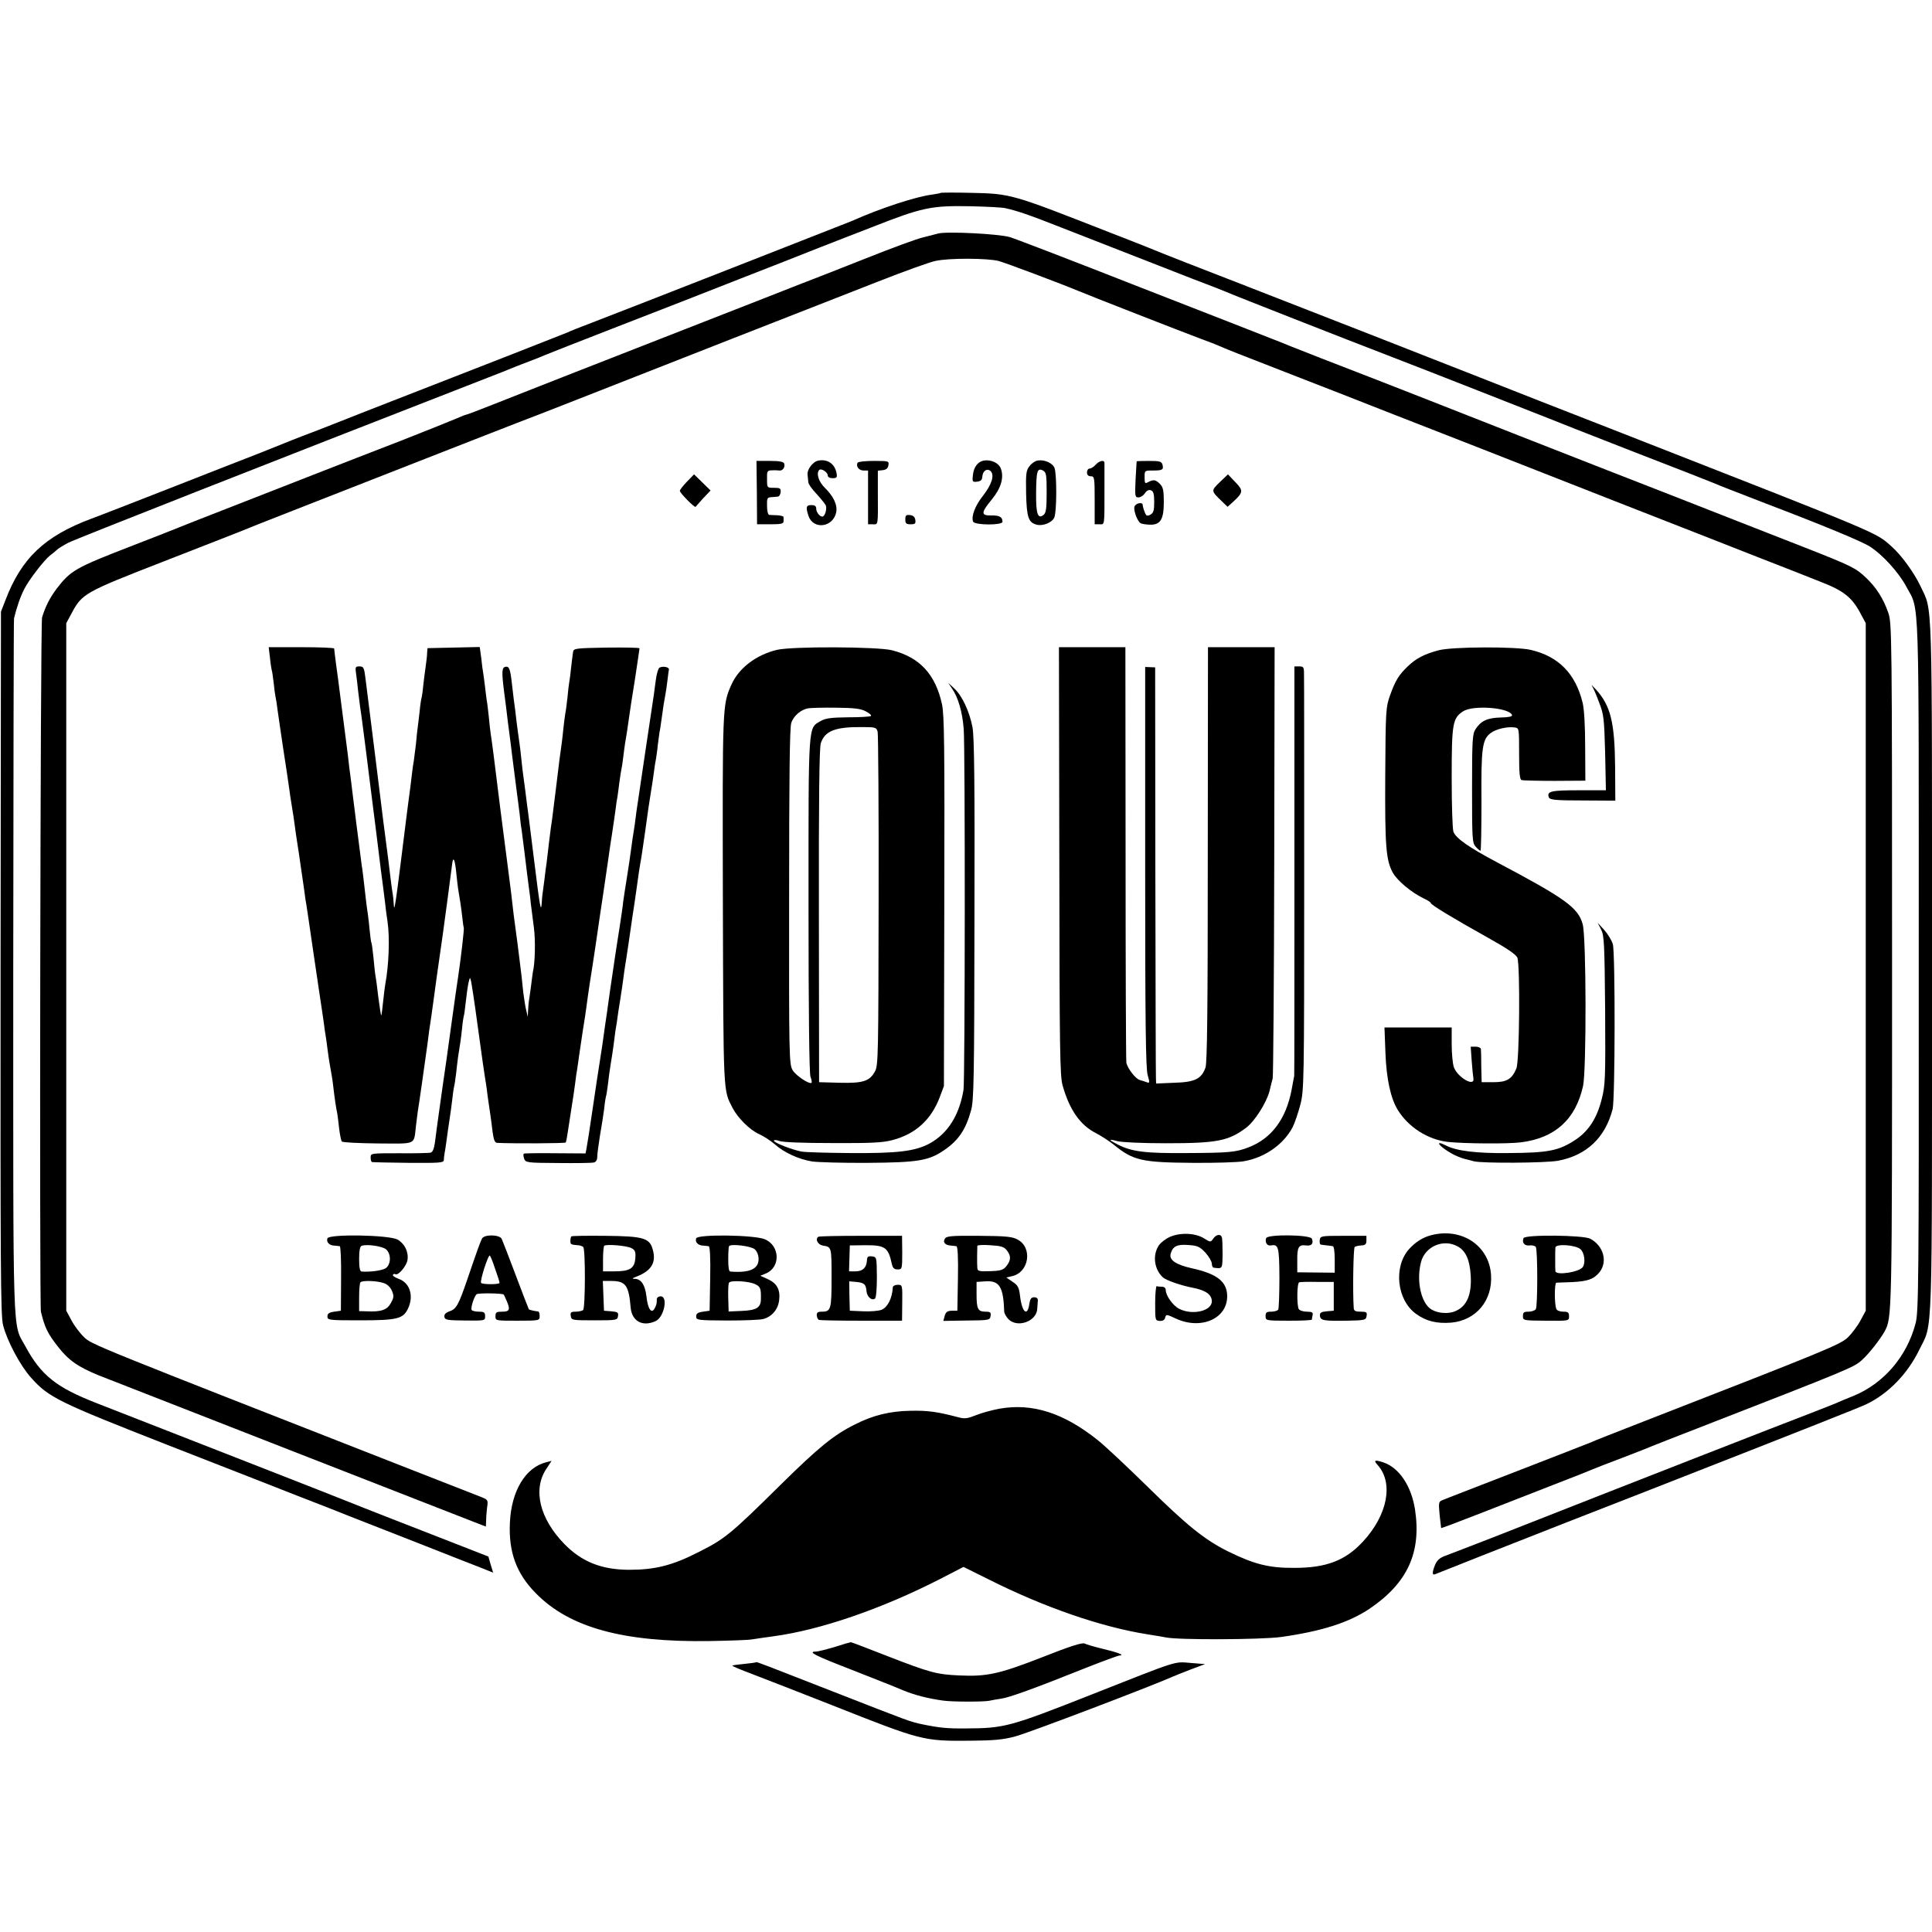 <?xml version="1.0" standalone="no"?>
<!DOCTYPE svg PUBLIC "-//W3C//DTD SVG 20010904//EN"
 "http://www.w3.org/TR/2001/REC-SVG-20010904/DTD/svg10.dtd">
<svg version="1.0" xmlns="http://www.w3.org/2000/svg"
 width="1006pt" height="1006pt" viewBox="0 0 1006 1006"
 preserveAspectRatio="xMidYMid meet">
<g transform="translate(0,1006) scale(0.1,-0.1)"
fill="#000000" stroke="none">
<path d="M4899 9056 c-2 -2 -22 -6 -44 -9 -84 -10 -273 -72 -420 -138 -22 -9
-1187 -466 -1355 -530 -58 -22 -114 -44 -125 -50 -19 -8 -467 -184 -910 -356
-121 -47 -233 -91 -250 -98 -16 -6 -79 -31 -140 -55 -60 -23 -119 -45 -130
-50 -11 -4 -31 -12 -45 -18 -14 -6 -77 -31 -140 -56 -63 -24 -266 -104 -450
-176 -184 -72 -371 -145 -415 -161 -243 -91 -364 -206 -447 -425 l-23 -59 -2
-1830 c-1 -1561 0 -1838 13 -1885 21 -83 90 -212 146 -274 92 -103 142 -127
708 -349 289 -113 602 -235 695 -272 94 -36 208 -81 255 -100 47 -18 211 -83
365 -143 154 -61 303 -119 331 -130 l52 -21 -13 42 -12 42 -174 68 c-96 37
-255 99 -354 138 -99 39 -189 74 -200 79 -17 8 -939 368 -1310 513 -211 82
-291 145 -373 297 -68 126 -63 -20 -63 1974 1 990 2 1808 4 1816 13 54 32 111
53 152 25 50 106 154 135 176 10 7 24 19 32 26 7 8 36 26 63 40 39 20 1028
409 2129 838 99 38 189 74 200 79 11 4 45 18 75 29 30 11 64 25 75 30 11 5
184 73 385 151 201 78 484 188 630 246 146 57 333 130 415 163 83 32 204 80
270 105 269 106 314 115 520 111 83 -2 164 -6 180 -10 66 -15 129 -37 261 -89
278 -109 562 -220 714 -279 85 -32 164 -63 175 -68 20 -10 647 -256 840 -330
162 -62 818 -320 840 -329 11 -5 207 -82 435 -171 228 -88 424 -165 435 -170
17 -8 95 -38 255 -100 307 -117 504 -199 545 -225 67 -42 153 -137 192 -211
69 -129 64 11 64 -1974 1 -1645 -1 -1800 -16 -1859 -45 -174 -166 -315 -325
-380 -30 -12 -64 -26 -75 -31 -11 -6 -72 -29 -135 -54 -170 -65 -908 -353
-1665 -651 -115 -45 -228 -88 -249 -96 -28 -10 -43 -23 -53 -46 -16 -40 -17
-57 0 -50 13 6 470 186 687 271 74 29 259 101 410 160 896 351 1110 436 1150
455 112 54 213 157 274 283 71 145 66 -1 66 1993 0 1977 4 1846 -60 1983 -32
68 -99 161 -150 206 -86 76 -34 54 -1405 591 -363 142 -526 205 -735 288 -376
148 -760 298 -1245 487 -214 83 -399 155 -410 160 -11 5 -130 53 -265 105
-531 208 -522 206 -741 211 -81 2 -148 1 -150 0z"/>
<path d="M4885 8844 c-11 -3 -46 -12 -78 -20 -32 -7 -167 -57 -300 -110 -133
-53 -287 -113 -342 -134 -55 -22 -273 -107 -485 -190 -212 -83 -518 -203 -680
-266 -162 -64 -357 -140 -432 -170 -75 -30 -139 -54 -143 -54 -3 0 -24 -9 -48
-19 -23 -10 -152 -62 -287 -115 -135 -52 -330 -128 -435 -169 -104 -41 -302
-118 -440 -172 -137 -53 -263 -103 -280 -110 -16 -7 -131 -52 -255 -100 -284
-110 -313 -126 -384 -219 -36 -48 -59 -92 -77 -151 -9 -28 -14 -3579 -6 -3615
20 -82 34 -112 87 -180 56 -73 107 -108 215 -152 79 -31 1903 -744 1953 -763
l62 -24 1 27 c0 15 2 46 5 70 6 40 5 43 -28 56 -18 7 -184 72 -368 144 -1665
652 -1663 651 -1703 690 -21 20 -51 60 -65 87 l-27 50 0 1790 0 1790 27 50
c55 104 68 111 479 271 206 80 383 150 394 154 28 12 149 60 285 113 63 25
336 132 605 237 270 106 517 202 550 215 33 12 197 76 365 142 629 247 1039
408 1155 453 66 26 230 90 365 143 135 53 270 102 300 108 70 16 271 15 330 0
40 -11 334 -122 415 -156 39 -17 561 -221 645 -252 36 -13 74 -28 85 -33 31
-14 98 -41 405 -160 157 -61 355 -138 440 -172 293 -114 716 -280 1220 -478
278 -109 609 -238 735 -288 127 -49 278 -109 336 -132 119 -46 163 -81 207
-165 l27 -50 0 -1790 0 -1790 -27 -50 c-14 -27 -44 -67 -65 -88 -41 -39 -110
-67 -1063 -438 -140 -55 -264 -103 -275 -109 -11 -5 -184 -72 -385 -150 -201
-78 -375 -145 -388 -151 -21 -8 -22 -12 -16 -76 4 -38 8 -69 8 -70 1 -1 92 33
202 76 109 43 282 110 384 150 102 39 194 76 205 81 11 5 81 32 155 60 74 28
144 56 155 61 11 5 117 46 235 92 799 311 813 317 855 355 36 32 93 105 117
147 40 75 40 52 40 1905 0 1740 -1 1787 -20 1840 -25 72 -62 131 -115 181 -55
52 -73 61 -322 159 -115 45 -273 107 -350 137 -239 94 -349 137 -680 266 -316
124 -593 232 -935 367 -184 72 -324 127 -555 216 -77 30 -149 59 -160 63 -11
5 -51 21 -90 36 -38 15 -349 137 -691 270 -341 134 -645 251 -675 260 -54 17
-328 31 -374 19z"/>
<path d="M4263 7662 c-29 -4 -61 -45 -58 -74 1 -13 3 -30 4 -39 0 -9 19 -36
42 -60 22 -24 44 -51 48 -59 9 -16 -3 -60 -17 -60 -14 0 -32 23 -32 42 0 13
-8 18 -25 18 -28 0 -30 -11 -15 -57 26 -73 128 -59 144 19 8 38 -14 84 -59
128 -33 32 -46 76 -29 93 10 10 44 -12 44 -28 0 -9 10 -15 25 -15 22 0 25 4
21 26 -9 48 -45 74 -93 66z"/>
<path d="M5124 7662 c-32 -5 -54 -34 -58 -76 -4 -35 -2 -37 22 -34 19 2 26 9
27 26 2 31 26 46 44 28 20 -21 5 -69 -41 -128 -40 -50 -62 -107 -51 -134 7
-19 153 -20 153 -1 0 25 -16 34 -58 33 -55 -1 -55 14 3 84 48 59 64 115 46
161 -10 28 -51 47 -87 41z"/>
<path d="M5403 7662 c-13 -2 -32 -15 -42 -29 -18 -22 -20 -38 -18 -143 3 -124
12 -151 55 -162 33 -9 82 12 92 38 13 32 13 225 1 257 -10 26 -52 45 -88 39z
m47 -166 c0 -80 -3 -106 -15 -116 -31 -26 -41 3 -40 112 1 116 6 133 36 118
17 -10 19 -22 19 -114z"/>
<path d="M3941 7495 l1 -165 69 0 c55 0 69 3 69 15 0 8 0 18 0 23 0 4 -15 8
-32 9 -18 0 -38 2 -43 2 -6 1 -11 21 -11 46 -1 39 1 45 20 46 11 1 27 2 35 3
8 0 15 11 16 24 1 19 -3 22 -35 22 -36 0 -36 0 -36 45 -1 42 1 45 25 46 14 1
32 0 40 -1 17 -2 31 19 24 37 -4 9 -26 13 -74 13 l-70 0 2 -165z"/>
<path d="M4466 7651 c-11 -18 6 -41 30 -41 l24 0 0 -140 0 -140 25 0 c28 0 27
-11 26 162 l0 117 26 3 c18 2 27 10 29 26 4 21 1 22 -75 22 -44 0 -82 -4 -85
-9z"/>
<path d="M5705 7640 c-10 -11 -24 -20 -32 -20 -7 0 -13 -9 -13 -20 0 -13 7
-20 20 -20 19 0 20 -7 20 -125 l0 -125 25 0 c28 0 26 -14 26 195 0 63 0 120 0
125 -1 17 -27 11 -46 -10z"/>
<path d="M5919 7658 c-1 -2 -3 -45 -6 -95 -4 -87 -3 -93 15 -93 11 0 26 10 34
22 9 14 20 19 31 15 13 -5 17 -19 17 -61 0 -45 -4 -57 -20 -66 -17 -9 -22 -7
-30 15 -6 15 -10 31 -10 36 0 17 -38 9 -43 -10 -5 -20 15 -75 32 -85 5 -4 27
-7 47 -8 56 -2 74 26 74 118 0 61 -4 78 -20 94 -23 23 -33 24 -61 10 -17 -10
-19 -7 -19 25 0 35 0 35 43 35 50 0 57 4 50 31 -5 16 -14 19 -69 19 -35 0 -64
-1 -65 -2z"/>
<path d="M3577 7552 c-20 -21 -37 -42 -37 -48 0 -11 78 -90 82 -83 2 2 20 22
40 45 l38 40 -43 42 -43 42 -37 -38z"/>
<path d="M6351 7549 c-46 -45 -46 -44 13 -101 l28 -27 30 27 c52 48 53 58 10
102 l-38 40 -43 -41z"/>
<path d="M4714 7355 c0 -21 5 -25 28 -25 23 0 27 4 24 23 -2 15 -11 23 -27 25
-21 2 -25 -1 -25 -23z"/>
<path d="M1406 6633 c3 -32 8 -60 9 -63 2 -3 6 -33 10 -65 3 -33 8 -67 10 -75
2 -8 7 -37 10 -65 4 -27 17 -120 30 -205 13 -85 27 -175 30 -200 3 -25 10 -70
15 -100 5 -30 12 -75 15 -100 3 -25 8 -56 10 -70 2 -14 7 -43 10 -65 3 -22 10
-71 16 -110 6 -38 12 -85 15 -104 2 -19 6 -46 9 -60 2 -14 18 -118 34 -231 28
-192 37 -249 46 -310 2 -14 7 -47 11 -75 3 -27 8 -59 10 -70 2 -11 6 -40 9
-65 3 -25 8 -56 10 -70 11 -60 17 -97 20 -125 7 -62 16 -121 21 -142 2 -13 7
-49 10 -80 4 -32 10 -62 14 -67 5 -5 90 -9 189 -10 204 -1 185 -10 197 92 3
26 7 58 9 72 5 25 43 297 51 355 2 17 6 48 9 70 10 65 13 86 25 175 6 47 13
96 15 110 2 14 9 61 15 105 6 44 13 91 15 105 5 34 46 340 49 368 5 45 14 31
21 -35 4 -37 8 -77 10 -88 10 -59 17 -105 22 -150 3 -27 6 -52 8 -55 3 -5 -16
-168 -30 -260 -3 -19 -17 -114 -30 -210 -13 -96 -26 -191 -29 -210 -8 -53 -36
-250 -42 -295 -3 -22 -7 -51 -9 -65 -2 -14 -6 -48 -10 -77 -5 -36 -12 -52 -23
-55 -9 -2 -83 -4 -164 -3 -147 0 -148 0 -148 -22 0 -13 3 -24 8 -24 4 -1 89
-3 190 -4 160 -1 182 0 183 14 0 9 2 25 4 36 2 11 7 40 10 65 3 25 10 72 15
105 5 33 12 82 15 110 3 27 7 57 9 65 3 8 7 40 11 70 3 30 8 69 10 85 11 69
15 93 21 150 3 33 8 62 9 65 2 3 6 34 10 70 4 36 10 81 14 100 8 33 8 34 14
10 3 -14 18 -110 32 -215 34 -245 32 -233 40 -283 4 -23 8 -52 10 -65 2 -22
14 -103 20 -143 2 -12 6 -47 10 -78 6 -42 11 -56 24 -57 81 -4 354 -3 357 2 2
4 6 24 9 45 4 22 12 80 20 129 8 50 17 110 20 135 3 25 7 56 10 70 2 14 7 45
10 70 4 25 13 86 20 135 8 50 17 106 19 125 8 63 27 188 31 209 2 11 11 71 20
133 9 62 27 187 41 278 13 91 27 181 29 200 3 19 7 49 10 65 9 58 16 110 21
145 2 19 6 46 9 60 2 14 7 48 10 75 4 28 8 57 10 65 2 8 7 38 10 65 3 28 8 61
10 75 6 35 13 77 20 130 3 25 17 115 31 201 13 86 24 160 24 163 0 4 -77 5
-172 4 -162 -3 -171 -4 -174 -23 -2 -11 -6 -47 -10 -80 -3 -33 -8 -68 -10 -78
-2 -10 -6 -45 -9 -78 -4 -33 -8 -70 -11 -82 -2 -12 -7 -47 -10 -77 -3 -30 -7
-66 -9 -80 -7 -49 -15 -106 -30 -235 -9 -71 -18 -143 -20 -160 -3 -16 -10 -70
-16 -120 -6 -49 -12 -99 -13 -110 -2 -11 -7 -49 -11 -85 -5 -36 -9 -69 -10
-75 -1 -5 -3 -26 -4 -45 -4 -56 -9 -29 -41 230 -17 135 -32 259 -35 275 -2 17
-7 53 -10 80 -4 28 -8 61 -10 75 -2 14 -7 52 -10 85 -3 33 -8 71 -10 85 -2 14
-9 63 -15 110 -5 47 -12 101 -15 120 -2 19 -7 58 -10 85 -8 71 -14 87 -33 83
-19 -4 -20 -26 -8 -123 4 -33 9 -71 11 -85 4 -38 15 -121 20 -160 3 -19 7 -55
10 -80 6 -46 7 -54 24 -188 6 -42 13 -102 17 -132 3 -30 7 -66 10 -80 2 -14 8
-63 14 -110 14 -112 19 -158 25 -200 3 -19 7 -53 9 -75 3 -22 10 -78 16 -125
9 -68 6 -186 -5 -230 -1 -3 -5 -36 -10 -75 -5 -38 -10 -73 -11 -77 -1 -5 -3
-25 -4 -45 l-2 -38 -8 35 c-5 19 -11 60 -15 90 -3 30 -7 69 -9 85 -2 17 -7 57
-11 90 -4 33 -9 69 -10 80 -4 29 -17 127 -20 150 -1 11 -8 65 -14 120 -7 55
-14 111 -16 125 -2 14 -20 153 -40 310 -34 277 -42 338 -50 390 -2 14 -7 54
-10 90 -4 36 -8 72 -10 80 -1 8 -6 40 -9 71 -4 31 -8 65 -10 75 -2 11 -7 45
-10 77 l-8 58 -136 -3 -136 -3 -2 -25 c0 -14 -4 -47 -8 -74 -4 -26 -9 -69 -12
-95 -2 -25 -6 -53 -8 -61 -3 -8 -8 -42 -11 -75 -4 -33 -8 -70 -10 -83 -2 -12
-6 -50 -9 -85 -4 -34 -9 -73 -11 -87 -3 -14 -7 -45 -10 -70 -5 -43 -9 -77 -20
-157 -3 -21 -7 -56 -10 -78 -57 -459 -62 -496 -65 -440 -1 17 -3 39 -5 50 -2
11 -7 43 -10 70 -11 95 -16 130 -25 200 -11 80 -7 53 -59 470 -22 176 -43 345
-47 375 -8 66 -10 70 -35 70 -18 0 -20 -5 -15 -37 3 -21 8 -63 11 -93 4 -30 8
-66 10 -80 7 -44 14 -102 30 -225 8 -66 17 -138 20 -160 3 -22 19 -150 36
-285 16 -135 32 -256 34 -270 2 -14 6 -50 10 -80 3 -30 9 -75 13 -100 12 -82
7 -225 -12 -326 -2 -11 -7 -50 -11 -89 -4 -38 -8 -71 -10 -73 -1 -1 -8 41 -15
95 -6 54 -13 104 -15 113 -2 8 -6 49 -10 90 -4 41 -9 78 -11 81 -2 3 -6 31 -9
63 -3 31 -7 71 -10 89 -6 38 -11 82 -20 162 -4 33 -8 71 -11 85 -2 14 -6 45
-9 70 -6 45 -8 64 -20 155 -3 28 -8 64 -10 80 -2 17 -7 53 -10 80 -3 28 -8 64
-10 81 -3 18 -9 69 -14 115 -6 46 -17 134 -25 194 -8 61 -17 130 -20 155 -3
25 -10 79 -16 120 -5 41 -10 78 -10 83 0 4 -77 7 -170 7 l-171 0 7 -57z"/>
<path d="M4045 6676 c-108 -26 -198 -95 -236 -180 -48 -108 -47 -104 -45
-1123 3 -1026 1 -986 51 -1083 27 -52 91 -115 137 -135 24 -11 60 -34 82 -53
49 -44 126 -79 196 -90 30 -4 161 -8 290 -7 260 2 316 11 396 66 75 51 112
106 140 206 15 51 17 163 18 993 2 708 -1 951 -10 1002 -16 84 -54 165 -95
203 l-32 30 20 -30 c32 -46 54 -121 61 -210 8 -89 7 -1833 -1 -1880 -22 -133
-82 -227 -176 -279 -77 -41 -167 -52 -416 -50 -121 1 -235 4 -253 8 -50 10
-142 46 -142 56 0 5 12 5 28 -1 16 -7 124 -11 277 -11 206 -1 261 2 314 16
119 32 199 105 244 222 l22 59 2 960 c2 810 0 971 -12 1028 -34 155 -115 244
-260 281 -75 19 -522 21 -600 2z m463 -320 c19 -10 31 -20 27 -24 -3 -4 -57
-7 -118 -7 -90 -1 -118 -5 -143 -19 -67 -40 -64 6 -64 -956 0 -571 4 -878 10
-896 6 -15 8 -29 6 -32 -11 -10 -82 37 -99 66 -18 30 -19 76 -18 902 0 623 3
881 11 905 12 38 51 71 90 77 14 2 79 4 145 3 93 -1 127 -5 153 -19z m62 -107
c3 -13 6 -409 5 -879 -1 -788 -2 -858 -18 -887 -28 -53 -62 -64 -185 -61
l-107 3 -1 866 c-1 603 2 876 10 899 21 65 77 86 220 84 65 0 70 -2 76 -25z"/>
<path d="M5516 5578 c1 -992 3 -1119 17 -1170 36 -127 91 -206 173 -248 27
-14 69 -41 94 -61 101 -82 145 -92 410 -94 118 -1 238 3 265 8 111 19 209 88
256 178 11 22 29 75 40 117 19 74 20 114 20 1142 0 586 0 1082 -1 1103 0 33
-3 37 -25 37 l-25 0 0 -1065 c0 -586 0 -1066 -1 -1067 0 -2 -7 -35 -14 -75
-29 -150 -104 -251 -223 -297 -67 -26 -103 -29 -322 -30 -216 -2 -288 7 -361
45 -49 25 -49 30 -1 17 21 -6 131 -11 253 -11 267 0 326 12 418 81 44 33 105
129 121 189 6 26 14 57 17 68 3 11 7 521 8 1133 l2 1112 -174 0 -173 0 -1
-1077 c0 -808 -3 -1087 -12 -1112 -21 -59 -55 -76 -163 -79 l-94 -4 -1 29 c-1
15 -2 503 -3 1083 l-1 1055 -26 1 -26 1 0 -1041 c0 -818 3 -1050 13 -1084 11
-38 11 -43 -3 -38 -8 3 -25 9 -37 12 -22 5 -65 60 -71 91 -2 10 -4 501 -4
1091 l-1 1072 -173 0 -173 0 2 -1112z"/>
<path d="M7491 6674 c-75 -20 -117 -42 -160 -83 -48 -46 -65 -74 -93 -152 -22
-61 -23 -78 -25 -417 -2 -372 4 -442 40 -507 24 -42 95 -101 158 -132 22 -10
39 -21 39 -25 0 -9 114 -78 293 -178 106 -59 151 -90 158 -107 15 -41 11 -538
-5 -576 -23 -56 -50 -72 -119 -72 l-62 0 -2 80 c0 44 -1 86 -2 93 -1 6 -13 12
-27 12 l-26 0 5 -72 c3 -40 7 -82 9 -93 8 -48 -84 6 -102 59 -6 18 -11 72 -11
120 l0 86 -175 0 -175 0 5 -132 c5 -135 27 -237 64 -297 55 -90 157 -155 261
-167 86 -9 314 -11 382 -2 177 23 283 119 322 293 18 82 17 779 -2 843 -24 86
-89 133 -446 322 -147 78 -214 125 -227 159 -5 15 -9 136 -9 283 0 282 5 308
59 344 52 34 240 20 255 -19 3 -8 -16 -12 -59 -13 -70 -2 -102 -17 -131 -61
-16 -24 -18 -57 -18 -309 0 -263 1 -283 19 -303 11 -12 22 -21 25 -21 3 0 5
115 5 257 -2 279 4 323 48 356 27 21 88 35 126 29 22 -3 22 -6 22 -137 0 -97
3 -134 13 -137 6 -2 84 -4 172 -4 l160 1 -1 175 c0 109 -5 196 -13 230 -37
152 -125 242 -270 276 -77 18 -409 17 -480 -2z"/>
<path d="M3433 6583 c-6 -5 -14 -33 -18 -63 -4 -30 -9 -64 -10 -75 -2 -11 -22
-146 -45 -300 -23 -154 -43 -293 -46 -310 -2 -16 -6 -48 -9 -70 -9 -56 -13
-83 -20 -135 -3 -25 -12 -85 -20 -135 -8 -49 -17 -108 -20 -130 -2 -23 -11
-83 -19 -135 -8 -52 -18 -113 -21 -135 -26 -175 -35 -236 -40 -275 -3 -25 -8
-56 -10 -70 -2 -14 -7 -45 -10 -70 -3 -25 -12 -85 -20 -135 -8 -49 -26 -169
-40 -265 -14 -96 -28 -186 -31 -200 l-5 -26 -157 1 c-86 1 -160 0 -164 -2 -4
-2 -3 -14 1 -26 8 -21 13 -22 177 -23 93 -1 177 0 187 3 11 3 17 14 17 31 0
15 7 64 14 109 8 45 18 108 22 140 3 32 8 60 9 63 2 3 6 30 10 60 3 30 10 80
15 110 5 30 12 75 15 99 3 23 7 55 9 70 3 14 10 62 16 106 7 44 14 87 15 96 2
9 6 40 10 69 4 29 8 61 10 71 2 10 11 69 20 131 9 62 18 124 20 138 3 14 11
74 20 135 8 60 17 121 20 135 5 25 8 48 25 165 13 98 20 142 30 205 5 30 12
75 15 100 3 25 8 56 11 70 2 14 7 45 9 70 3 25 7 55 9 67 3 11 7 43 11 70 8
61 13 91 19 123 3 14 8 47 11 74 3 27 7 54 8 60 2 13 -33 19 -50 9z"/>
<path d="M8289 6489 c6 -8 23 -47 37 -85 25 -64 27 -83 32 -264 l4 -195 -141
0 c-145 0 -168 -5 -156 -37 5 -13 35 -16 176 -16 l170 -1 -1 172 c-2 236 -23
322 -100 407 -18 19 -27 28 -21 19z"/>
<path d="M8337 5220 c16 -32 18 -73 21 -419 2 -359 1 -390 -18 -465 -25 -99
-68 -165 -135 -210 -88 -58 -140 -69 -355 -70 -161 -2 -266 11 -320 39 -65 33
-37 -5 30 -42 19 -11 49 -23 65 -27 17 -4 39 -10 50 -13 46 -11 373 -9 438 3
149 28 246 121 284 269 13 52 14 816 1 859 -6 20 -27 54 -45 74 l-34 37 18
-35z"/>
<path d="M6093 3620 c-23 -10 -49 -30 -59 -45 -34 -51 -24 -125 22 -167 17
-15 95 -42 153 -53 69 -13 101 -36 101 -71 0 -51 -102 -74 -170 -39 -33 17
-70 69 -70 98 0 10 -8 17 -20 17 -11 0 -23 1 -27 3 -4 1 -8 -39 -8 -89 0 -88
0 -90 23 -92 16 -1 26 4 29 17 5 18 7 18 56 -5 130 -60 267 -1 267 116 0 76
-52 117 -184 146 -85 19 -120 44 -110 77 11 38 34 49 93 44 47 -3 59 -9 88
-40 18 -20 33 -46 33 -57 0 -11 5 -21 10 -21 46 -6 45 -7 46 71 0 41 -1 81 -4
88 -6 18 -29 15 -45 -8 -13 -19 -14 -19 -48 2 -45 28 -122 31 -176 8z"/>
<path d="M7451 3628 c-44 -12 -80 -35 -114 -72 -82 -92 -64 -265 36 -337 53
-39 109 -52 184 -46 129 12 215 115 207 247 -9 154 -153 250 -313 208z m137
-57 c44 -23 65 -70 70 -152 6 -98 -19 -158 -75 -184 -43 -21 -110 -13 -142 16
-47 44 -65 152 -41 240 22 79 115 119 188 80z"/>
<path d="M1705 3612 c-7 -19 9 -37 36 -38 10 -1 23 -2 28 -3 5 0 8 -76 7 -168
l-1 -168 -35 -5 c-27 -4 -35 -10 -35 -25 0 -19 7 -20 170 -20 193 0 224 8 249
60 32 66 11 135 -48 156 -19 7 -33 16 -30 21 3 5 9 6 13 3 15 -8 59 44 63 75
6 43 -16 86 -53 106 -48 24 -355 29 -364 6z m306 -58 c27 -25 25 -79 -3 -98
-20 -12 -79 -20 -125 -17 -9 1 -13 21 -13 65 0 42 4 66 13 69 27 10 110 -2
128 -19z m-13 -175 c19 -6 35 -22 43 -41 11 -26 10 -35 -6 -63 -19 -36 -51
-47 -127 -43 l-38 1 0 72 c0 39 3 75 7 78 10 11 87 8 121 -4z"/>
<path d="M2510 3611 c-10 -20 -24 -58 -76 -211 -47 -137 -58 -156 -93 -168
-20 -7 -29 -16 -27 -29 3 -16 14 -18 107 -19 104 -1 105 -1 105 22 0 20 -5 24
-32 24 -18 0 -35 4 -38 9 -7 10 14 73 26 82 10 7 136 5 141 -2 2 -2 8 -17 15
-32 20 -46 16 -57 -23 -57 -30 0 -35 -3 -35 -24 0 -23 1 -23 115 -23 114 0
115 1 115 24 0 13 -3 23 -7 24 -20 2 -45 8 -49 11 -2 3 -33 83 -69 179 -36 96
-69 181 -73 189 -13 22 -90 23 -102 1z m64 -146 c23 -65 27 -79 27 -85 0 -9
-90 -9 -96 0 -7 11 38 151 46 142 3 -4 14 -29 23 -57z"/>
<path d="M2975 3622 c-3 -3 -5 -14 -5 -24 0 -18 3 -19 39 -22 11 0 23 -5 28
-9 12 -13 11 -321 -1 -329 -6 -4 -24 -8 -39 -8 -24 0 -28 -4 -25 -22 3 -22 6
-23 123 -23 116 0 120 1 123 22 3 19 -2 22 -35 25 l-38 3 -3 78 -3 77 43 0
c76 0 92 -22 102 -140 7 -70 62 -100 130 -69 44 20 66 129 26 129 -11 0 -20
-7 -20 -15 0 -23 -1 -29 -12 -49 -16 -29 -35 -1 -42 64 -7 59 -27 90 -60 91
-17 0 -15 3 9 12 77 30 103 73 84 140 -16 61 -49 70 -246 72 -95 1 -175 0
-178 -3z m313 -61 c19 -10 23 -19 20 -54 -4 -52 -29 -67 -110 -67 l-58 0 0 63
c0 35 3 66 6 70 10 10 117 1 142 -12z"/>
<path d="M3625 3612 c-7 -19 9 -37 36 -38 10 -1 24 -2 29 -3 7 -1 10 -60 8
-168 l-3 -168 -35 -5 c-27 -4 -35 -10 -35 -25 0 -19 7 -20 160 -21 88 0 173 3
190 8 44 12 76 49 82 97 7 55 -11 89 -60 111 l-38 17 29 12 c77 32 74 144 -5
178 -55 23 -349 27 -358 5z m305 -57 c12 -11 20 -31 20 -51 0 -52 -47 -73
-147 -65 -8 1 -11 22 -11 64 0 34 2 65 4 68 8 14 115 1 134 -16z m3 -182 c27
-13 30 -23 29 -77 0 -45 -23 -59 -100 -62 l-68 -3 -2 70 c-1 39 0 75 4 80 8
14 105 8 137 -8z"/>
<path d="M4261 3620 c-18 -13 -2 -42 25 -46 44 -7 44 -7 44 -167 0 -165 -3
-177 -51 -177 -21 0 -27 -5 -26 -20 1 -11 6 -21 12 -23 5 -2 105 -4 221 -4
l211 0 1 94 c1 92 1 93 -24 93 -13 0 -24 -6 -25 -12 -3 -58 -27 -105 -58 -118
-15 -6 -59 -10 -97 -8 l-69 3 -2 77 -1 76 35 -3 c43 -4 52 -12 55 -49 3 -29
27 -50 44 -38 6 4 10 50 10 112 -1 104 -1 105 -26 108 -21 2 -25 -2 -26 -23
-3 -37 -22 -55 -60 -55 l-33 0 2 68 2 67 75 1 c109 1 125 -10 144 -98 5 -21
12 -28 30 -28 23 0 24 2 24 88 l-1 87 -214 0 c-118 0 -218 -2 -222 -5z"/>
<path d="M4919 3608 c-10 -18 3 -32 34 -34 9 -1 22 -2 27 -3 7 -1 10 -60 8
-168 l-3 -168 -29 0 c-23 -1 -31 -6 -37 -27 l-7 -26 122 2 c117 1 121 2 124
24 3 18 -1 22 -26 22 -40 0 -47 14 -47 90 l0 65 46 3 c73 5 94 -28 98 -159 1
-8 10 -25 21 -37 46 -49 148 -13 151 53 1 14 2 33 3 43 1 11 -6 17 -19 17 -15
0 -21 -8 -25 -34 -10 -70 -39 -45 -49 44 -5 41 -11 53 -39 71 l-32 22 30 7
c89 20 108 149 28 191 -27 15 -63 18 -201 19 -150 1 -170 -1 -178 -17z m323
-58 c23 -29 23 -51 -1 -82 -17 -21 -29 -25 -85 -27 -57 -2 -66 0 -67 16 -2 21
-1 105 0 116 1 4 31 6 68 3 54 -3 71 -8 85 -26z"/>
<path d="M6593 3613 c-8 -22 5 -42 25 -38 39 7 43 -6 44 -167 0 -86 -3 -161
-6 -167 -4 -6 -20 -11 -37 -11 -24 0 -29 -4 -29 -23 0 -23 1 -24 120 -24 66 0
120 2 121 6 0 3 2 14 4 24 3 13 -4 17 -30 17 -19 0 -37 6 -42 13 -11 18 -10
136 2 140 5 2 48 3 95 2 l85 0 0 -75 0 -75 -37 -3 c-29 -3 -36 -7 -35 -23 2
-25 19 -28 141 -26 94 2 99 3 102 25 3 19 0 22 -31 22 -26 0 -35 4 -36 18 -6
85 -2 315 5 319 5 4 21 7 35 8 20 1 26 6 26 26 l0 24 -120 0 c-117 0 -120 -1
-123 -22 -2 -13 1 -24 7 -24 6 -1 20 -3 31 -4 11 -1 25 -3 30 -4 6 0 10 -31
10 -69 l0 -69 -97 1 -98 1 0 60 c-1 71 7 85 45 80 30 -4 41 10 31 35 -8 21
-230 24 -238 3z"/>
<path d="M7933 3613 c-9 -24 5 -41 31 -38 14 2 29 -2 33 -8 10 -16 10 -310 0
-324 -5 -7 -22 -13 -38 -13 -24 0 -29 -4 -29 -23 0 -23 2 -23 120 -24 120 -1
120 -1 120 23 0 20 -5 24 -30 24 -17 0 -33 6 -36 14 -11 28 -10 136 0 137 6 0
43 2 81 3 84 4 115 16 144 52 43 55 21 137 -49 174 -36 19 -340 22 -347 3z
m297 -58 c20 -18 27 -69 12 -92 -17 -27 -140 -46 -143 -22 -1 5 -1 32 -1 59 0
28 0 56 1 64 2 21 106 14 131 -9z"/>
<path d="M5205 2725 c-38 -7 -94 -22 -123 -34 -46 -18 -59 -20 -95 -10 -106
28 -157 35 -247 33 -106 -2 -194 -23 -288 -71 -111 -55 -189 -119 -387 -314
-261 -258 -291 -282 -424 -349 -140 -72 -230 -94 -367 -94 -143 1 -245 42
-335 134 -129 132 -166 284 -94 392 l27 41 -28 -7 c-108 -27 -182 -150 -189
-316 -7 -152 34 -264 135 -366 175 -179 455 -256 905 -249 105 2 205 5 223 9
18 3 68 10 111 16 244 33 562 143 862 296 l126 65 129 -64 c292 -147 589 -249
829 -287 39 -6 81 -13 95 -16 61 -14 497 -12 600 2 213 30 353 75 461 147 198
134 271 293 237 517 -19 122 -82 217 -164 245 -45 15 -54 12 -31 -13 84 -93
53 -259 -75 -398 -92 -100 -192 -138 -358 -138 -133 -1 -210 19 -346 86 -121
60 -214 135 -422 340 -103 101 -218 209 -257 240 -177 141 -339 193 -510 163z"/>
<path d="M4346 1484 c-44 -13 -88 -24 -98 -24 -45 0 -4 -21 185 -94 111 -44
232 -91 268 -107 63 -26 131 -43 209 -54 47 -7 212 -7 241 -1 13 3 41 8 62 11
41 5 178 55 438 159 91 36 172 66 180 66 28 1 -14 17 -91 35 -41 10 -83 22
-92 27 -13 6 -74 -13 -223 -72 -223 -87 -287 -101 -432 -94 -116 5 -154 16
-368 99 -105 41 -193 75 -195 74 -3 0 -41 -11 -84 -25z"/>
<path d="M3938 1405 c-2 -2 -30 -6 -62 -9 -33 -3 -61 -7 -63 -9 -2 -2 45 -22
104 -44 60 -23 248 -96 418 -163 465 -184 472 -186 715 -184 122 1 172 5 235
22 62 15 715 264 820 311 11 5 54 22 95 38 l75 28 -75 6 c-88 7 -54 18 -520
-166 -423 -167 -451 -174 -650 -175 -97 -1 -137 3 -225 21 -67 14 -63 13 -475
174 -347 136 -389 152 -392 150z"/>
</g>
</svg>
